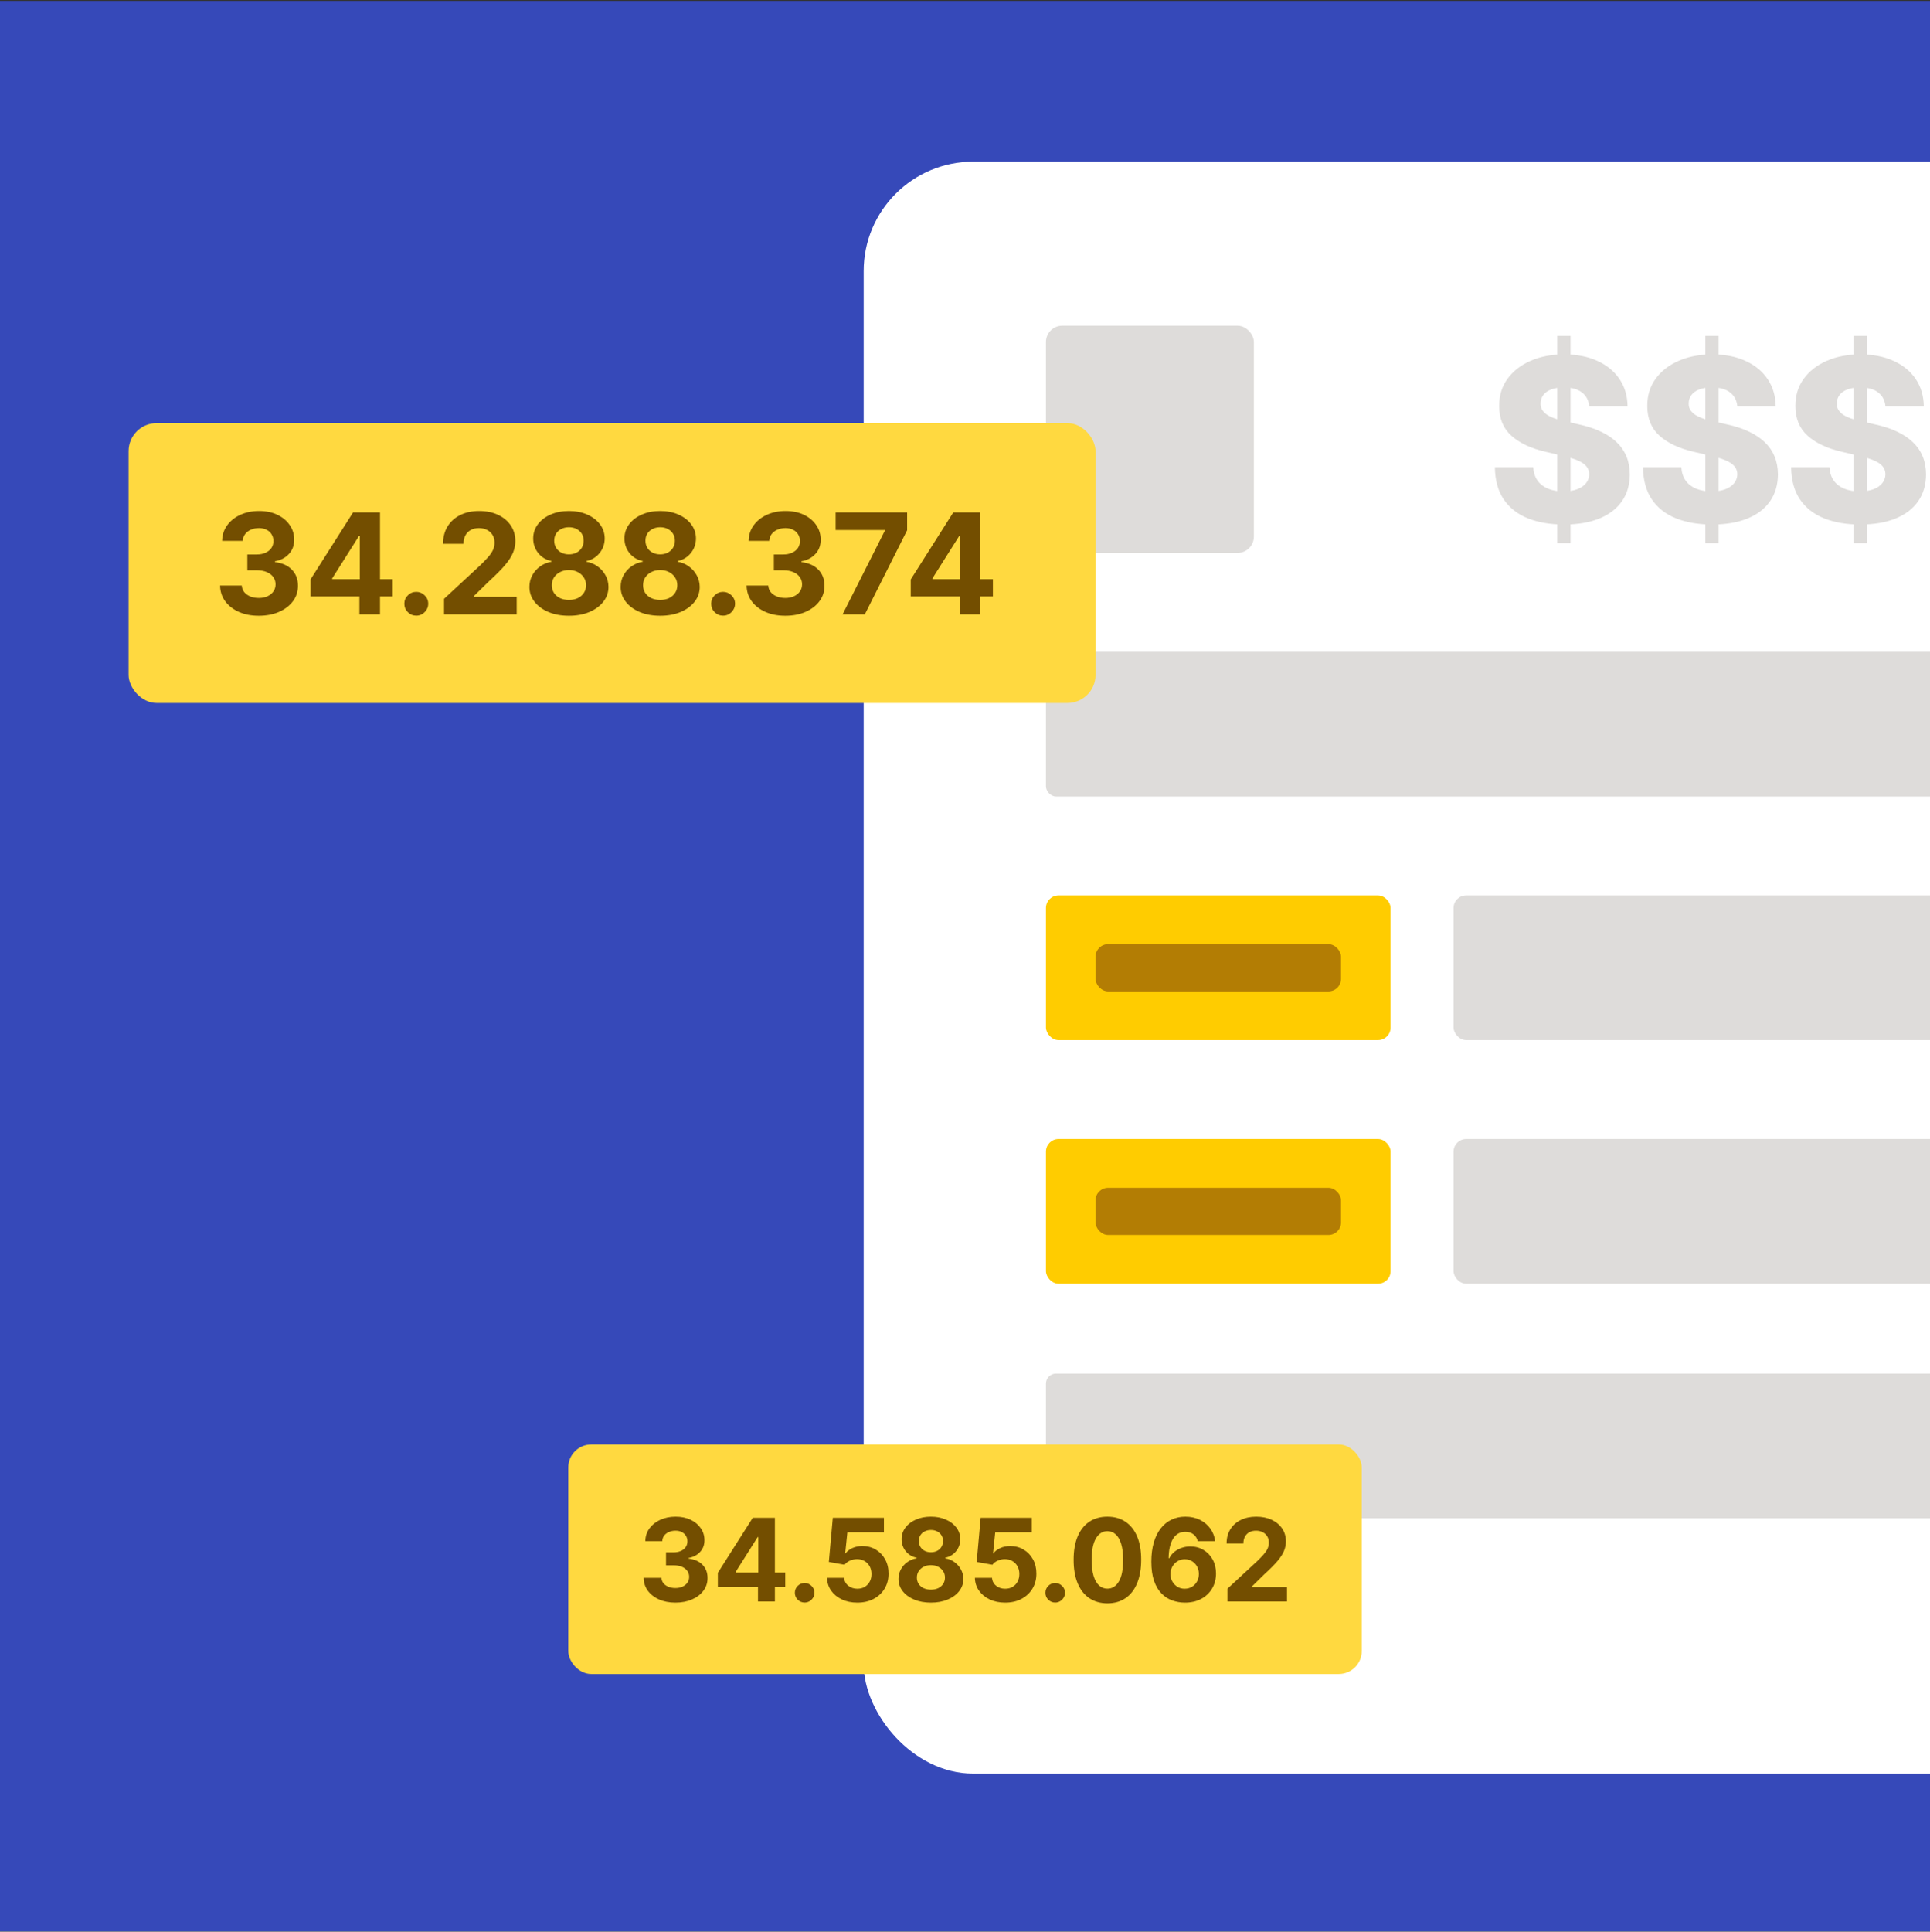 <svg width="1600" height="1601" viewBox="0 0 1600 1601" fill="none" xmlns="http://www.w3.org/2000/svg">
<rect x="0" y="0" width="1600" height="1601" fill="#333333" stroke="none"/>
<g clip-path="url(#clip0_116_2232)">
<rect width="1600" height="1600" transform="translate(0 0.785)" fill="#3649B9"/>
<rect x="716" y="134" width="1052.47" height="1336" rx="90.655" fill="white"/>
<rect x="867.102" y="269.97" width="172.368" height="188.284" rx="13.507" fill="#DEDCDA"/>
<path d="M1290.98 450.139V278.445H1301.98V450.139H1290.98ZM1317.48 336.794C1317.03 331.876 1315.04 328.053 1311.51 325.325C1308.02 322.553 1303.03 321.167 1296.55 321.167C1292.26 321.167 1288.68 321.726 1285.82 322.844C1282.96 323.962 1280.81 325.504 1279.38 327.472C1277.95 329.394 1277.21 331.607 1277.17 334.111C1277.08 336.168 1277.48 337.979 1278.38 339.544C1279.31 341.109 1280.66 342.495 1282.4 343.702C1284.19 344.865 1286.33 345.893 1288.84 346.787C1291.34 347.681 1294.16 348.464 1297.29 349.135L1309.09 351.817C1315.89 353.293 1321.88 355.26 1327.07 357.719C1332.3 360.178 1336.68 363.107 1340.21 366.505C1343.79 369.903 1346.49 373.816 1348.33 378.242C1350.16 382.669 1351.1 387.632 1351.14 393.131C1351.1 401.805 1348.91 409.25 1344.57 415.465C1340.23 421.68 1334 426.442 1325.86 429.75C1317.77 433.059 1308 434.713 1296.55 434.713C1285.06 434.713 1275.04 432.992 1266.5 429.549C1257.96 426.106 1251.32 420.875 1246.58 413.855C1241.85 406.836 1239.41 397.96 1239.27 387.229H1271.06C1271.33 391.656 1272.52 395.345 1274.62 398.296C1276.72 401.247 1279.6 403.482 1283.27 405.002C1286.98 406.523 1291.27 407.283 1296.15 407.283C1300.62 407.283 1304.42 406.679 1307.55 405.472C1310.72 404.265 1313.16 402.588 1314.86 400.442C1316.56 398.296 1317.43 395.836 1317.48 393.064C1317.43 390.471 1316.63 388.258 1315.06 386.424C1313.5 384.547 1311.08 382.937 1307.82 381.596C1304.6 380.209 1300.49 378.935 1295.48 377.773L1281.13 374.419C1269.23 371.692 1259.86 367.288 1253.02 361.207C1246.18 355.081 1242.78 346.81 1242.83 336.392C1242.78 327.896 1245.06 320.452 1249.67 314.058C1254.28 307.664 1260.65 302.679 1268.78 299.102C1276.92 295.525 1286.2 293.736 1296.62 293.736C1307.26 293.736 1316.49 295.547 1324.32 299.169C1332.19 302.746 1338.29 307.776 1342.63 314.259C1346.96 320.742 1349.18 328.254 1349.27 336.794H1317.48ZM1413.78 450.139V278.445H1424.77V450.139H1413.78ZM1440.27 336.794C1439.82 331.876 1437.83 328.053 1434.3 325.325C1430.81 322.553 1425.82 321.167 1419.34 321.167C1415.05 321.167 1411.47 321.726 1408.61 322.844C1405.75 323.962 1403.6 325.504 1402.17 327.472C1400.74 329.394 1400 331.607 1399.96 334.111C1399.87 336.168 1400.27 337.979 1401.17 339.544C1402.11 341.109 1403.45 342.495 1405.19 343.702C1406.98 344.865 1409.13 345.893 1411.63 346.787C1414.13 347.681 1416.95 348.464 1420.08 349.135L1431.88 351.817C1438.68 353.293 1444.67 355.26 1449.86 357.719C1455.09 360.178 1459.47 363.107 1463 366.505C1466.58 369.903 1469.29 373.816 1471.12 378.242C1472.95 382.669 1473.89 387.632 1473.94 393.131C1473.89 401.805 1471.7 409.25 1467.36 415.465C1463.03 421.68 1456.79 426.442 1448.65 429.75C1440.56 433.059 1430.79 434.713 1419.34 434.713C1407.85 434.713 1397.84 432.992 1389.3 429.549C1380.76 426.106 1374.12 420.875 1369.38 413.855C1364.64 406.836 1362.2 397.96 1362.07 387.229H1393.86C1394.12 391.656 1395.31 395.345 1397.41 398.296C1399.51 401.247 1402.4 403.482 1406.06 405.002C1409.77 406.523 1414.07 407.283 1418.94 407.283C1423.41 407.283 1427.21 406.679 1430.34 405.472C1433.52 404.265 1435.95 402.588 1437.65 400.442C1439.35 398.296 1440.22 395.836 1440.27 393.064C1440.22 390.471 1439.42 388.258 1437.85 386.424C1436.29 384.547 1433.87 382.937 1430.61 381.596C1427.39 380.209 1423.28 378.935 1418.27 377.773L1403.92 374.419C1392.02 371.692 1382.66 367.288 1375.81 361.207C1368.97 355.081 1365.58 346.81 1365.62 336.392C1365.58 327.896 1367.86 320.452 1372.46 314.058C1377.07 307.664 1383.44 302.679 1391.58 299.102C1399.71 295.525 1408.99 293.736 1419.41 293.736C1430.05 293.736 1439.28 295.547 1447.11 299.169C1454.98 302.746 1461.08 307.776 1465.42 314.259C1469.75 320.742 1471.97 328.254 1472.06 336.794H1440.27ZM1536.57 450.139V278.445H1547.57V450.139H1536.57ZM1563.06 336.794C1562.61 331.876 1560.62 328.053 1557.09 325.325C1553.6 322.553 1548.62 321.167 1542.13 321.167C1537.84 321.167 1534.26 321.726 1531.4 322.844C1528.54 323.962 1526.39 325.504 1524.96 327.472C1523.53 329.394 1522.79 331.607 1522.75 334.111C1522.66 336.168 1523.06 337.979 1523.96 339.544C1524.9 341.109 1526.24 342.495 1527.98 343.702C1529.77 344.865 1531.92 345.893 1534.42 346.787C1536.92 347.681 1539.74 348.464 1542.87 349.135L1554.67 351.817C1561.47 353.293 1567.46 355.26 1572.65 357.719C1577.88 360.178 1582.26 363.107 1585.79 366.505C1589.37 369.903 1592.08 373.816 1593.91 378.242C1595.74 382.669 1596.68 387.632 1596.73 393.131C1596.68 401.805 1594.49 409.25 1590.15 415.465C1585.82 421.68 1579.58 426.442 1571.44 429.75C1563.35 433.059 1553.58 434.713 1542.13 434.713C1530.64 434.713 1520.63 432.992 1512.09 429.549C1503.55 426.106 1496.91 420.875 1492.17 413.855C1487.43 406.836 1484.99 397.96 1484.86 387.229H1516.65C1516.92 391.656 1518.1 395.345 1520.2 398.296C1522.3 401.247 1525.19 403.482 1528.85 405.002C1532.56 406.523 1536.86 407.283 1541.73 407.283C1546.2 407.283 1550 406.679 1553.13 405.472C1556.31 404.265 1558.74 402.588 1560.44 400.442C1562.14 398.296 1563.01 395.836 1563.06 393.064C1563.01 390.471 1562.21 388.258 1560.64 386.424C1559.08 384.547 1556.66 382.937 1553.4 381.596C1550.18 380.209 1546.07 378.935 1541.06 377.773L1526.71 374.419C1514.81 371.692 1505.45 367.288 1498.61 361.207C1491.76 355.081 1488.37 346.81 1488.41 336.392C1488.37 327.896 1490.65 320.452 1495.25 314.058C1499.86 307.664 1506.23 302.679 1514.37 299.102C1522.5 295.525 1531.78 293.736 1542.2 293.736C1552.84 293.736 1562.07 295.547 1569.9 299.169C1577.77 302.746 1583.87 307.776 1588.21 314.259C1592.55 320.742 1594.76 328.254 1594.85 336.794H1563.06Z" fill="#DEDCDA"/>
<rect x="867.102" y="540.254" width="756.922" height="119.908" rx="8.35" fill="#DEDCDA"/>
<rect x="1205.02" y="742.159" width="419.009" height="119.908" rx="10.438" fill="#DEDCDA"/>
<rect x="867.102" y="742.159" width="285.726" height="119.908" rx="10.438" fill="#FFCC00"/>
<rect x="908.199" y="782.543" width="203.531" height="39.141" rx="10.438" fill="#B37D04"/>
<rect x="1205.02" y="944.053" width="419.009" height="119.908" rx="10.438" fill="#DEDCDA"/>
<rect x="867.102" y="944.053" width="285.726" height="119.908" rx="10.438" fill="#FFCC00"/>
<rect x="908.199" y="984.437" width="203.531" height="39.141" rx="10.438" fill="#B37D04"/>
<rect x="867.102" y="1138.46" width="756.922" height="119.908" rx="8.35" fill="#DEDCDA"/>
<rect x="106.598" y="350.707" width="801.6" height="231.939" rx="23.235" fill="#FFD940"/>
<path d="M214.5 510.331C208.339 510.331 202.852 509.273 198.039 507.155C193.254 505.01 189.472 502.067 186.694 498.326C183.944 494.558 182.527 490.213 182.445 485.29H200.432C200.542 487.352 201.216 489.168 202.453 490.735C203.719 492.275 205.396 493.472 207.487 494.324C209.577 495.177 211.928 495.603 214.541 495.603C217.264 495.603 219.671 495.122 221.761 494.159C223.851 493.197 225.488 491.863 226.67 490.158C227.853 488.453 228.444 486.486 228.444 484.258C228.444 482.003 227.812 480.009 226.546 478.276C225.309 476.516 223.521 475.141 221.183 474.151C218.873 473.161 216.123 472.666 212.932 472.666H205.053V459.547H212.932C215.628 459.547 218.007 459.079 220.069 458.144C222.16 457.209 223.782 455.916 224.937 454.266C226.093 452.588 226.67 450.636 226.67 448.408C226.67 446.29 226.161 444.434 225.144 442.838C224.154 441.216 222.751 439.95 220.936 439.043C219.148 438.135 217.058 437.681 214.665 437.681C212.245 437.681 210.031 438.122 208.023 439.002C206.015 439.854 204.406 441.078 203.196 442.673C201.986 444.268 201.34 446.139 201.257 448.284H184.136C184.219 443.416 185.608 439.125 188.303 435.412C190.998 431.699 194.629 428.798 199.194 426.708C203.787 424.59 208.972 423.531 214.747 423.531C220.578 423.531 225.68 424.59 230.053 426.708C234.426 428.825 237.823 431.686 240.243 435.289C242.691 438.864 243.901 442.88 243.873 447.335C243.901 452.066 242.43 456.012 239.459 459.175C236.516 462.338 232.68 464.346 227.949 465.199V465.859C234.165 466.656 238.895 468.815 242.141 472.336C245.414 475.829 247.036 480.202 247.009 485.455C247.036 490.268 245.647 494.545 242.842 498.285C240.064 502.025 236.228 504.968 231.332 507.114C226.436 509.259 220.826 510.331 214.5 510.331ZM257.409 494.324V480.257L292.682 424.686H304.811V444.158H297.632L275.396 479.349V480.009H325.521V494.324H257.409ZM297.962 509.176V490.034L298.292 483.804V424.686H315.042V509.176H297.962ZM345.11 510.249C342.387 510.249 340.05 509.286 338.097 507.361C336.172 505.408 335.209 503.071 335.209 500.348C335.209 497.652 336.172 495.342 338.097 493.417C340.05 491.492 342.387 490.529 345.11 490.529C347.751 490.529 350.061 491.492 352.041 493.417C354.021 495.342 355.011 497.652 355.011 500.348C355.011 502.163 354.544 503.827 353.609 505.34C352.701 506.825 351.505 508.021 350.02 508.929C348.534 509.809 346.898 510.249 345.11 510.249ZM368.114 509.176V496.305L398.188 468.458C400.746 465.982 402.891 463.755 404.624 461.774C406.384 459.794 407.718 457.855 408.626 455.957C409.533 454.032 409.987 451.956 409.987 449.728C409.987 447.253 409.423 445.121 408.296 443.333C407.168 441.518 405.628 440.129 403.675 439.167C401.723 438.177 399.509 437.681 397.033 437.681C394.448 437.681 392.193 438.204 390.267 439.249C388.342 440.294 386.857 441.793 385.812 443.746C384.767 445.699 384.244 448.023 384.244 450.718H367.288C367.288 445.19 368.54 440.391 371.043 436.32C373.545 432.25 377.052 429.1 381.563 426.873C386.073 424.645 391.271 423.531 397.157 423.531C403.208 423.531 408.475 424.604 412.958 426.749C417.468 428.867 420.975 431.81 423.478 435.577C425.98 439.345 427.232 443.663 427.232 448.532C427.232 451.722 426.599 454.871 425.334 457.979C424.096 461.087 421.882 464.538 418.692 468.334C415.502 472.102 411.005 476.626 405.202 481.907L392.866 493.994V494.572H428.346V509.176H368.114ZM471.647 510.331C465.293 510.331 459.641 509.3 454.691 507.237C449.768 505.147 445.903 502.3 443.098 498.698C440.293 495.095 438.89 491.01 438.89 486.445C438.89 482.924 439.688 479.693 441.283 476.75C442.906 473.78 445.106 471.318 447.884 469.365C450.661 467.385 453.769 466.12 457.207 465.57V464.992C452.697 464.085 449.039 461.898 446.233 458.433C443.428 454.94 442.025 450.883 442.025 446.262C442.025 441.889 443.304 437.998 445.862 434.587C448.42 431.149 451.927 428.454 456.382 426.501C460.865 424.521 465.953 423.531 471.647 423.531C477.34 423.531 482.414 424.521 486.87 426.501C491.353 428.482 494.873 431.191 497.431 434.629C499.989 438.039 501.281 441.917 501.309 446.262C501.281 450.911 499.851 454.967 497.018 458.433C494.185 461.898 490.555 464.085 486.127 464.992V465.57C489.51 466.12 492.577 467.385 495.327 469.365C498.105 471.318 500.305 473.78 501.928 476.75C503.578 479.693 504.417 482.924 504.444 486.445C504.417 491.01 503 495.095 500.195 498.698C497.39 502.3 493.512 505.147 488.561 507.237C483.638 509.3 478 510.331 471.647 510.331ZM471.647 497.212C474.479 497.212 476.955 496.704 479.072 495.686C481.19 494.641 482.84 493.211 484.023 491.395C485.233 489.553 485.838 487.435 485.838 485.042C485.838 482.594 485.219 480.435 483.982 478.565C482.744 476.667 481.066 475.182 478.949 474.11C476.831 473.009 474.397 472.459 471.647 472.459C468.924 472.459 466.49 473.009 464.344 474.11C462.199 475.182 460.508 476.667 459.27 478.565C458.06 480.435 457.455 482.594 457.455 485.042C457.455 487.435 458.046 489.553 459.229 491.395C460.411 493.211 462.075 494.641 464.221 495.686C466.366 496.704 468.841 497.212 471.647 497.212ZM471.647 459.464C474.012 459.464 476.116 458.983 477.959 458.02C479.801 457.058 481.245 455.724 482.29 454.018C483.335 452.313 483.858 450.347 483.858 448.119C483.858 445.919 483.335 443.993 482.29 442.343C481.245 440.666 479.815 439.359 478 438.424C476.185 437.461 474.067 436.98 471.647 436.98C469.254 436.98 467.136 437.461 465.293 438.424C463.451 439.359 462.007 440.666 460.961 442.343C459.944 443.993 459.435 445.919 459.435 448.119C459.435 450.347 459.958 452.313 461.003 454.018C462.048 455.724 463.492 457.058 465.335 458.02C467.177 458.983 469.281 459.464 471.647 459.464ZM547.291 510.331C540.938 510.331 535.286 509.3 530.335 507.237C525.412 505.147 521.548 502.3 518.743 498.698C515.937 495.095 514.535 491.01 514.535 486.445C514.535 482.924 515.332 479.693 516.927 476.75C518.55 473.78 520.75 471.318 523.528 469.365C526.306 467.385 529.414 466.12 532.852 465.57V464.992C528.341 464.085 524.683 461.898 521.878 458.433C519.073 454.94 517.67 450.883 517.67 446.262C517.67 441.889 518.949 437.998 521.507 434.587C524.065 431.149 527.571 428.454 532.027 426.501C536.51 424.521 541.598 423.531 547.291 423.531C552.984 423.531 558.059 424.521 562.514 426.501C566.997 428.482 570.518 431.191 573.075 434.629C575.633 438.039 576.926 441.917 576.953 446.262C576.926 450.911 575.496 454.967 572.663 458.433C569.83 461.898 566.2 464.085 561.772 464.992V465.57C565.155 466.12 568.221 467.385 570.971 469.365C573.749 471.318 575.95 473.78 577.572 476.75C579.222 479.693 580.061 482.924 580.089 486.445C580.061 491.01 578.645 495.095 575.84 498.698C573.034 502.3 569.156 505.147 564.206 507.237C559.283 509.3 553.644 510.331 547.291 510.331ZM547.291 497.212C550.124 497.212 552.599 496.704 554.717 495.686C556.835 494.641 558.485 493.211 559.668 491.395C560.878 489.553 561.483 487.435 561.483 485.042C561.483 482.594 560.864 480.435 559.626 478.565C558.389 476.667 556.711 475.182 554.593 474.11C552.476 473.009 550.041 472.459 547.291 472.459C544.568 472.459 542.134 473.009 539.989 474.11C537.844 475.182 536.152 476.667 534.915 478.565C533.705 480.435 533.099 482.594 533.099 485.042C533.099 487.435 533.691 489.553 534.873 491.395C536.056 493.211 537.72 494.641 539.865 495.686C542.011 496.704 544.486 497.212 547.291 497.212ZM547.291 459.464C549.656 459.464 551.76 458.983 553.603 458.02C555.446 457.058 556.89 455.724 557.935 454.018C558.98 452.313 559.503 450.347 559.503 448.119C559.503 445.919 558.98 443.993 557.935 442.343C556.89 440.666 555.46 439.359 553.644 438.424C551.829 437.461 549.711 436.98 547.291 436.98C544.898 436.98 542.781 437.461 540.938 438.424C539.095 439.359 537.651 440.666 536.606 442.343C535.588 443.993 535.08 445.919 535.08 448.119C535.08 450.347 535.602 452.313 536.647 454.018C537.692 455.724 539.136 457.058 540.979 458.02C542.822 458.983 544.926 459.464 547.291 459.464ZM599.472 510.249C596.749 510.249 594.411 509.286 592.459 507.361C590.533 505.408 589.571 503.071 589.571 500.348C589.571 497.652 590.533 495.342 592.459 493.417C594.411 491.492 596.749 490.529 599.472 490.529C602.112 490.529 604.423 491.492 606.403 493.417C608.383 495.342 609.373 497.652 609.373 500.348C609.373 502.163 608.906 503.827 607.971 505.34C607.063 506.825 605.867 508.021 604.381 508.929C602.896 509.809 601.26 510.249 599.472 510.249ZM650.983 510.331C644.822 510.331 639.335 509.273 634.522 507.155C629.736 505.01 625.955 502.067 623.177 498.326C620.426 494.558 619.01 490.213 618.927 485.29H636.915C637.025 487.352 637.698 489.168 638.936 490.735C640.201 492.275 641.879 493.472 643.969 494.324C646.059 495.177 648.411 495.603 651.024 495.603C653.747 495.603 656.153 495.122 658.243 494.159C660.334 493.197 661.97 491.863 663.153 490.158C664.335 488.453 664.927 486.486 664.927 484.258C664.927 482.003 664.294 480.009 663.029 478.276C661.791 476.516 660.004 475.141 657.666 474.151C655.356 473.161 652.605 472.666 649.415 472.666H641.535V459.547H649.415C652.11 459.547 654.489 459.079 656.552 458.144C658.642 457.209 660.265 455.916 661.42 454.266C662.575 452.588 663.153 450.636 663.153 448.408C663.153 446.29 662.644 444.434 661.626 442.838C660.636 441.216 659.234 439.95 657.418 439.043C655.631 438.135 653.54 437.681 651.148 437.681C648.727 437.681 646.513 438.122 644.506 439.002C642.498 439.854 640.889 441.078 639.679 442.673C638.469 444.268 637.822 446.139 637.74 448.284H620.619C620.701 443.416 622.09 439.125 624.786 435.412C627.481 431.699 631.111 428.798 635.677 426.708C640.27 424.59 645.454 423.531 651.23 423.531C657.061 423.531 662.163 424.59 666.536 426.708C670.909 428.825 674.305 431.686 676.726 435.289C679.173 438.864 680.384 442.88 680.356 447.335C680.384 452.066 678.912 456.012 675.942 459.175C672.999 462.338 669.162 464.346 664.432 465.199V465.859C670.647 466.656 675.378 468.815 678.623 472.336C681.896 475.829 683.519 480.202 683.491 485.455C683.519 490.268 682.13 494.545 679.325 498.285C676.547 502.025 672.71 504.968 667.815 507.114C662.919 509.259 657.308 510.331 650.983 510.331ZM698.512 509.176L733.537 439.868V439.29H692.736V424.686H752.02V439.497L716.953 509.176H698.512ZM755.014 494.324V480.257L790.287 424.686H802.416V444.158H795.238L773.001 479.349V480.009H823.126V494.324H755.014ZM795.568 509.176V490.034L795.898 483.804V424.686H812.647V509.176H795.568Z" fill="#734E00"/>
<rect x="471.098" y="1197.2" width="657.803" height="190.267" rx="19.067" fill="#FFD940"/>
<path d="M559.888 1328.28C554.832 1328.28 550.33 1327.41 546.38 1325.68C542.453 1323.92 539.35 1321.5 537.07 1318.43C534.813 1315.34 533.651 1311.77 533.583 1307.73H548.343C548.434 1309.43 548.987 1310.92 550.002 1312.2C551.041 1313.47 552.417 1314.45 554.133 1315.15C555.848 1315.85 557.778 1316.2 559.922 1316.2C562.156 1316.2 564.131 1315.8 565.846 1315.01C567.561 1314.22 568.904 1313.13 569.875 1311.73C570.845 1310.33 571.331 1308.72 571.331 1306.89C571.331 1305.04 570.811 1303.4 569.773 1301.98C568.758 1300.53 567.291 1299.41 565.372 1298.59C563.476 1297.78 561.219 1297.37 558.601 1297.37H552.135V1286.61H558.601C560.813 1286.61 562.765 1286.23 564.458 1285.46C566.173 1284.69 567.505 1283.63 568.453 1282.28C569.401 1280.9 569.875 1279.3 569.875 1277.47C569.875 1275.73 569.457 1274.21 568.622 1272.9C567.81 1271.57 566.659 1270.53 565.169 1269.78C563.702 1269.04 561.987 1268.67 560.023 1268.67C558.037 1268.67 556.22 1269.03 554.573 1269.75C552.925 1270.45 551.605 1271.45 550.612 1272.76C549.619 1274.07 549.088 1275.61 549.021 1277.37H534.971C535.039 1273.37 536.178 1269.85 538.39 1266.8C540.602 1263.76 543.581 1261.38 547.328 1259.66C551.097 1257.92 555.351 1257.05 560.091 1257.05C564.876 1257.05 569.062 1257.92 572.651 1259.66C576.239 1261.4 579.027 1263.75 581.013 1266.7C583.022 1269.64 584.015 1272.93 583.992 1276.59C584.015 1280.47 582.807 1283.71 580.37 1286.3C577.955 1288.9 574.806 1290.55 570.924 1291.25V1291.79C576.025 1292.44 579.907 1294.22 582.57 1297.1C585.256 1299.97 586.588 1303.56 586.565 1307.87C586.588 1311.82 585.448 1315.33 583.146 1318.4C580.866 1321.47 577.718 1323.88 573.7 1325.64C569.683 1327.4 565.079 1328.28 559.888 1328.28ZM595.099 1315.15V1303.6L624.045 1258H633.998V1273.98H628.107L609.86 1302.86V1303.4H650.993V1315.15H595.099ZM628.378 1327.34V1311.63L628.649 1306.52V1258H642.394V1327.34H628.378ZM667.068 1328.22C664.834 1328.22 662.915 1327.43 661.313 1325.85C659.733 1324.24 658.943 1322.33 658.943 1320.09C658.943 1317.88 659.733 1315.98 661.313 1314.4C662.915 1312.82 664.834 1312.03 667.068 1312.03C669.235 1312.03 671.131 1312.82 672.756 1314.4C674.381 1315.98 675.193 1317.88 675.193 1320.09C675.193 1321.58 674.81 1322.95 674.042 1324.19C673.297 1325.41 672.316 1326.39 671.097 1327.13C669.878 1327.86 668.535 1328.22 667.068 1328.22ZM710.71 1328.28C705.925 1328.28 701.659 1327.4 697.913 1325.64C694.189 1323.88 691.232 1321.46 689.043 1318.36C686.854 1315.27 685.714 1311.73 685.623 1307.73H699.842C700 1310.42 701.129 1312.6 703.228 1314.27C705.327 1315.94 707.821 1316.77 710.71 1316.77C713.012 1316.77 715.043 1316.27 716.803 1315.25C718.586 1314.21 719.974 1312.78 720.967 1310.95C721.983 1309.1 722.491 1306.98 722.491 1304.59C722.491 1302.15 721.972 1300 720.934 1298.15C719.918 1296.3 718.507 1294.86 716.702 1293.82C714.896 1292.78 712.831 1292.25 710.506 1292.23C708.475 1292.23 706.5 1292.65 704.582 1293.48C702.686 1294.32 701.208 1295.46 700.147 1296.9L687.113 1294.56L690.397 1258H732.783V1269.99H702.483L700.689 1287.35H701.095C702.314 1285.64 704.153 1284.22 706.613 1283.09C709.073 1281.96 711.827 1281.4 714.874 1281.4C719.049 1281.4 722.773 1282.38 726.046 1284.34C729.318 1286.3 731.902 1289 733.798 1292.43C735.694 1295.84 736.631 1299.77 736.608 1304.21C736.631 1308.89 735.547 1313.04 733.358 1316.67C731.191 1320.28 728.156 1323.13 724.251 1325.2C720.369 1327.26 715.855 1328.28 710.71 1328.28ZM771.743 1328.28C766.53 1328.28 761.892 1327.44 757.829 1325.74C753.789 1324.03 750.618 1321.69 748.316 1318.74C746.014 1315.78 744.863 1312.43 744.863 1308.68C744.863 1305.79 745.518 1303.14 746.827 1300.73C748.158 1298.29 749.964 1296.27 752.243 1294.67C754.523 1293.04 757.073 1292 759.894 1291.55V1291.08C756.193 1290.33 753.191 1288.54 750.889 1285.7C748.587 1282.83 747.436 1279.5 747.436 1275.71C747.436 1272.12 748.486 1268.93 750.585 1266.13C752.683 1263.31 755.561 1261.09 759.217 1259.49C762.896 1257.87 767.072 1257.05 771.743 1257.05C776.415 1257.05 780.579 1257.87 784.236 1259.49C787.915 1261.12 790.803 1263.34 792.902 1266.16C795.001 1268.96 796.062 1272.14 796.085 1275.71C796.062 1279.52 794.889 1282.85 792.564 1285.7C790.239 1288.54 787.26 1290.33 783.626 1291.08V1291.55C786.402 1292 788.919 1293.04 791.176 1294.67C793.455 1296.27 795.261 1298.29 796.593 1300.73C797.947 1303.14 798.635 1305.79 798.658 1308.68C798.635 1312.43 797.473 1315.78 795.171 1318.74C792.869 1321.69 789.686 1324.03 785.624 1325.74C781.584 1327.44 776.957 1328.28 771.743 1328.28ZM771.743 1317.52C774.068 1317.52 776.099 1317.1 777.837 1316.27C779.575 1315.41 780.929 1314.23 781.9 1312.74C782.893 1311.23 783.389 1309.49 783.389 1307.53C783.389 1305.52 782.882 1303.75 781.866 1302.22C780.85 1300.66 779.474 1299.44 777.736 1298.56C775.998 1297.66 774 1297.21 771.743 1297.21C769.509 1297.21 767.512 1297.66 765.751 1298.56C763.991 1299.44 762.603 1300.66 761.587 1302.22C760.594 1303.75 760.098 1305.52 760.098 1307.53C760.098 1309.49 760.583 1311.23 761.553 1312.74C762.524 1314.23 763.889 1315.41 765.65 1316.27C767.41 1317.1 769.441 1317.52 771.743 1317.52ZM771.743 1286.54C773.684 1286.54 775.411 1286.15 776.923 1285.36C778.435 1284.57 779.62 1283.47 780.478 1282.07C781.336 1280.67 781.764 1279.06 781.764 1277.23C781.764 1275.43 781.336 1273.85 780.478 1272.49C779.62 1271.12 778.447 1270.04 776.957 1269.28C775.467 1268.49 773.73 1268.09 771.743 1268.09C769.78 1268.09 768.042 1268.49 766.53 1269.28C765.018 1270.04 763.833 1271.12 762.975 1272.49C762.14 1273.85 761.723 1275.43 761.723 1277.23C761.723 1279.06 762.151 1280.67 763.009 1282.07C763.867 1283.47 765.052 1284.57 766.564 1285.36C768.076 1286.15 769.802 1286.54 771.743 1286.54ZM833.277 1328.28C828.492 1328.28 824.226 1327.4 820.48 1325.64C816.756 1323.88 813.799 1321.46 811.61 1318.36C809.421 1315.27 808.281 1311.73 808.191 1307.73H822.41C822.567 1310.42 823.696 1312.6 825.795 1314.27C827.894 1315.94 830.388 1316.77 833.277 1316.77C835.579 1316.77 837.61 1316.27 839.371 1315.25C841.154 1314.21 842.542 1312.78 843.535 1310.95C844.55 1309.1 845.058 1306.98 845.058 1304.59C845.058 1302.15 844.539 1300 843.501 1298.15C842.485 1296.3 841.075 1294.86 839.269 1293.82C837.463 1292.78 835.398 1292.25 833.074 1292.23C831.042 1292.23 829.068 1292.65 827.149 1293.48C825.253 1294.32 823.775 1295.46 822.714 1296.9L809.68 1294.56L812.964 1258H855.35V1269.99H825.05L823.256 1287.35H823.662C824.881 1285.64 826.72 1284.22 829.18 1283.09C831.64 1281.96 834.394 1281.4 837.441 1281.4C841.616 1281.4 845.34 1282.38 848.613 1284.34C851.885 1286.3 854.47 1289 856.365 1292.43C858.261 1295.84 859.198 1299.77 859.175 1304.21C859.198 1308.89 858.115 1313.04 855.925 1316.67C853.759 1320.28 850.723 1323.13 846.818 1325.2C842.937 1327.26 838.423 1328.28 833.277 1328.28ZM874.777 1328.22C872.542 1328.22 870.624 1327.43 869.022 1325.85C867.442 1324.24 866.652 1322.33 866.652 1320.09C866.652 1317.88 867.442 1315.98 869.022 1314.4C870.624 1312.82 872.542 1312.03 874.777 1312.03C876.943 1312.03 878.839 1312.82 880.464 1314.4C882.089 1315.98 882.902 1317.88 882.902 1320.09C882.902 1321.58 882.518 1322.95 881.751 1324.19C881.006 1325.41 880.024 1326.39 878.805 1327.13C877.587 1327.86 876.244 1328.22 874.777 1328.22ZM918.046 1328.86C912.223 1328.84 907.212 1327.4 903.014 1324.56C898.839 1321.72 895.623 1317.6 893.366 1312.2C891.131 1306.81 890.026 1300.32 890.048 1292.74C890.048 1285.18 891.165 1278.73 893.4 1273.41C895.657 1268.08 898.873 1264.03 903.048 1261.25C907.246 1258.45 912.245 1257.05 918.046 1257.05C923.846 1257.05 928.834 1258.45 933.009 1261.25C937.207 1264.05 940.435 1268.11 942.692 1273.44C944.949 1278.74 946.066 1285.18 946.043 1292.74C946.043 1300.34 944.915 1306.84 942.658 1312.24C940.423 1317.63 937.218 1321.75 933.043 1324.59C928.868 1327.44 923.869 1328.86 918.046 1328.86ZM918.046 1316.71C922.018 1316.71 925.189 1314.71 927.559 1310.71C929.929 1306.72 931.102 1300.73 931.08 1292.74C931.08 1287.48 930.538 1283.1 929.455 1279.6C928.394 1276.1 926.882 1273.47 924.918 1271.71C922.977 1269.95 920.686 1269.07 918.046 1269.07C914.096 1269.07 910.936 1271.05 908.566 1275C906.197 1278.95 905 1284.86 904.978 1292.74C904.978 1298.06 905.508 1302.51 906.569 1306.08C907.652 1309.62 909.176 1312.28 911.139 1314.07C913.103 1315.83 915.405 1316.71 918.046 1316.71ZM982.152 1328.28C978.586 1328.26 975.144 1327.66 971.826 1326.49C968.531 1325.32 965.575 1323.41 962.956 1320.77C960.338 1318.13 958.262 1314.63 956.727 1310.27C955.215 1305.92 954.459 1300.57 954.459 1294.23C954.482 1288.4 955.147 1283.2 956.456 1278.62C957.788 1274.02 959.684 1270.11 962.144 1266.91C964.627 1263.7 967.595 1261.26 971.048 1259.59C974.501 1257.9 978.371 1257.05 982.66 1257.05C987.286 1257.05 991.372 1257.96 994.915 1259.76C998.458 1261.55 1001.3 1263.97 1003.45 1267.04C1005.61 1270.11 1006.92 1273.55 1007.37 1277.37H992.918C992.353 1274.95 991.168 1273.06 989.363 1271.68C987.557 1270.3 985.323 1269.61 982.66 1269.61C978.146 1269.61 974.715 1271.58 972.368 1275.5C970.043 1279.43 968.858 1284.77 968.813 1291.52H969.287C970.325 1289.46 971.725 1287.72 973.485 1286.27C975.268 1284.8 977.288 1283.69 979.545 1282.92C981.825 1282.13 984.228 1281.73 986.756 1281.73C990.864 1281.73 994.52 1282.7 997.725 1284.65C1000.93 1286.56 1003.46 1289.2 1005.31 1292.57C1007.16 1295.93 1008.08 1299.78 1008.08 1304.11C1008.08 1308.81 1006.99 1312.98 1004.8 1316.64C1002.63 1320.29 999.598 1323.16 995.694 1325.24C991.812 1327.29 987.298 1328.31 982.152 1328.28ZM982.084 1316.77C984.341 1316.77 986.361 1316.23 988.144 1315.15C989.927 1314.07 991.326 1312.6 992.342 1310.75C993.358 1308.9 993.865 1306.82 993.865 1304.52C993.865 1302.22 993.358 1300.15 992.342 1298.32C991.349 1296.49 989.972 1295.04 988.212 1293.96C986.451 1292.87 984.443 1292.33 982.186 1292.33C980.493 1292.33 978.924 1292.65 977.48 1293.28C976.058 1293.91 974.805 1294.79 973.722 1295.92C972.661 1297.05 971.826 1298.36 971.217 1299.85C970.608 1301.31 970.303 1302.88 970.303 1304.55C970.303 1306.79 970.811 1308.83 971.826 1310.68C972.864 1312.53 974.264 1314.01 976.024 1315.11C977.807 1316.22 979.827 1316.77 982.084 1316.77ZM1017.52 1327.34V1316.77L1042.2 1293.92C1044.3 1291.89 1046.06 1290.06 1047.49 1288.44C1048.93 1286.81 1050.02 1285.22 1050.77 1283.66C1051.51 1282.08 1051.89 1280.38 1051.89 1278.55C1051.89 1276.52 1051.42 1274.77 1050.5 1273.3C1049.57 1271.81 1048.31 1270.68 1046.71 1269.89C1045.1 1269.07 1043.29 1268.67 1041.26 1268.67C1039.13 1268.67 1037.28 1269.1 1035.7 1269.95C1034.12 1270.81 1032.91 1272.04 1032.05 1273.64C1031.19 1275.25 1030.76 1277.15 1030.76 1279.36H1016.85C1016.85 1274.83 1017.87 1270.89 1019.93 1267.55C1021.98 1264.21 1024.86 1261.62 1028.56 1259.8C1032.26 1257.97 1036.53 1257.05 1041.36 1257.05C1046.32 1257.05 1050.65 1257.93 1054.32 1259.69C1058.03 1261.43 1060.9 1263.85 1062.96 1266.94C1065.01 1270.03 1066.04 1273.58 1066.04 1277.57C1066.04 1280.19 1065.52 1282.77 1064.48 1285.32C1063.46 1287.87 1061.65 1290.71 1059.03 1293.82C1056.41 1296.91 1052.72 1300.62 1047.96 1304.96L1037.84 1314.88V1315.35H1066.95V1327.34H1017.52Z" fill="#734E00"/>
</g>
<defs>
<clipPath id="clip0_116_2232">
<rect width="1600" height="1600" fill="white" transform="translate(0 0.785)"/>
</clipPath>
</defs>
</svg>
